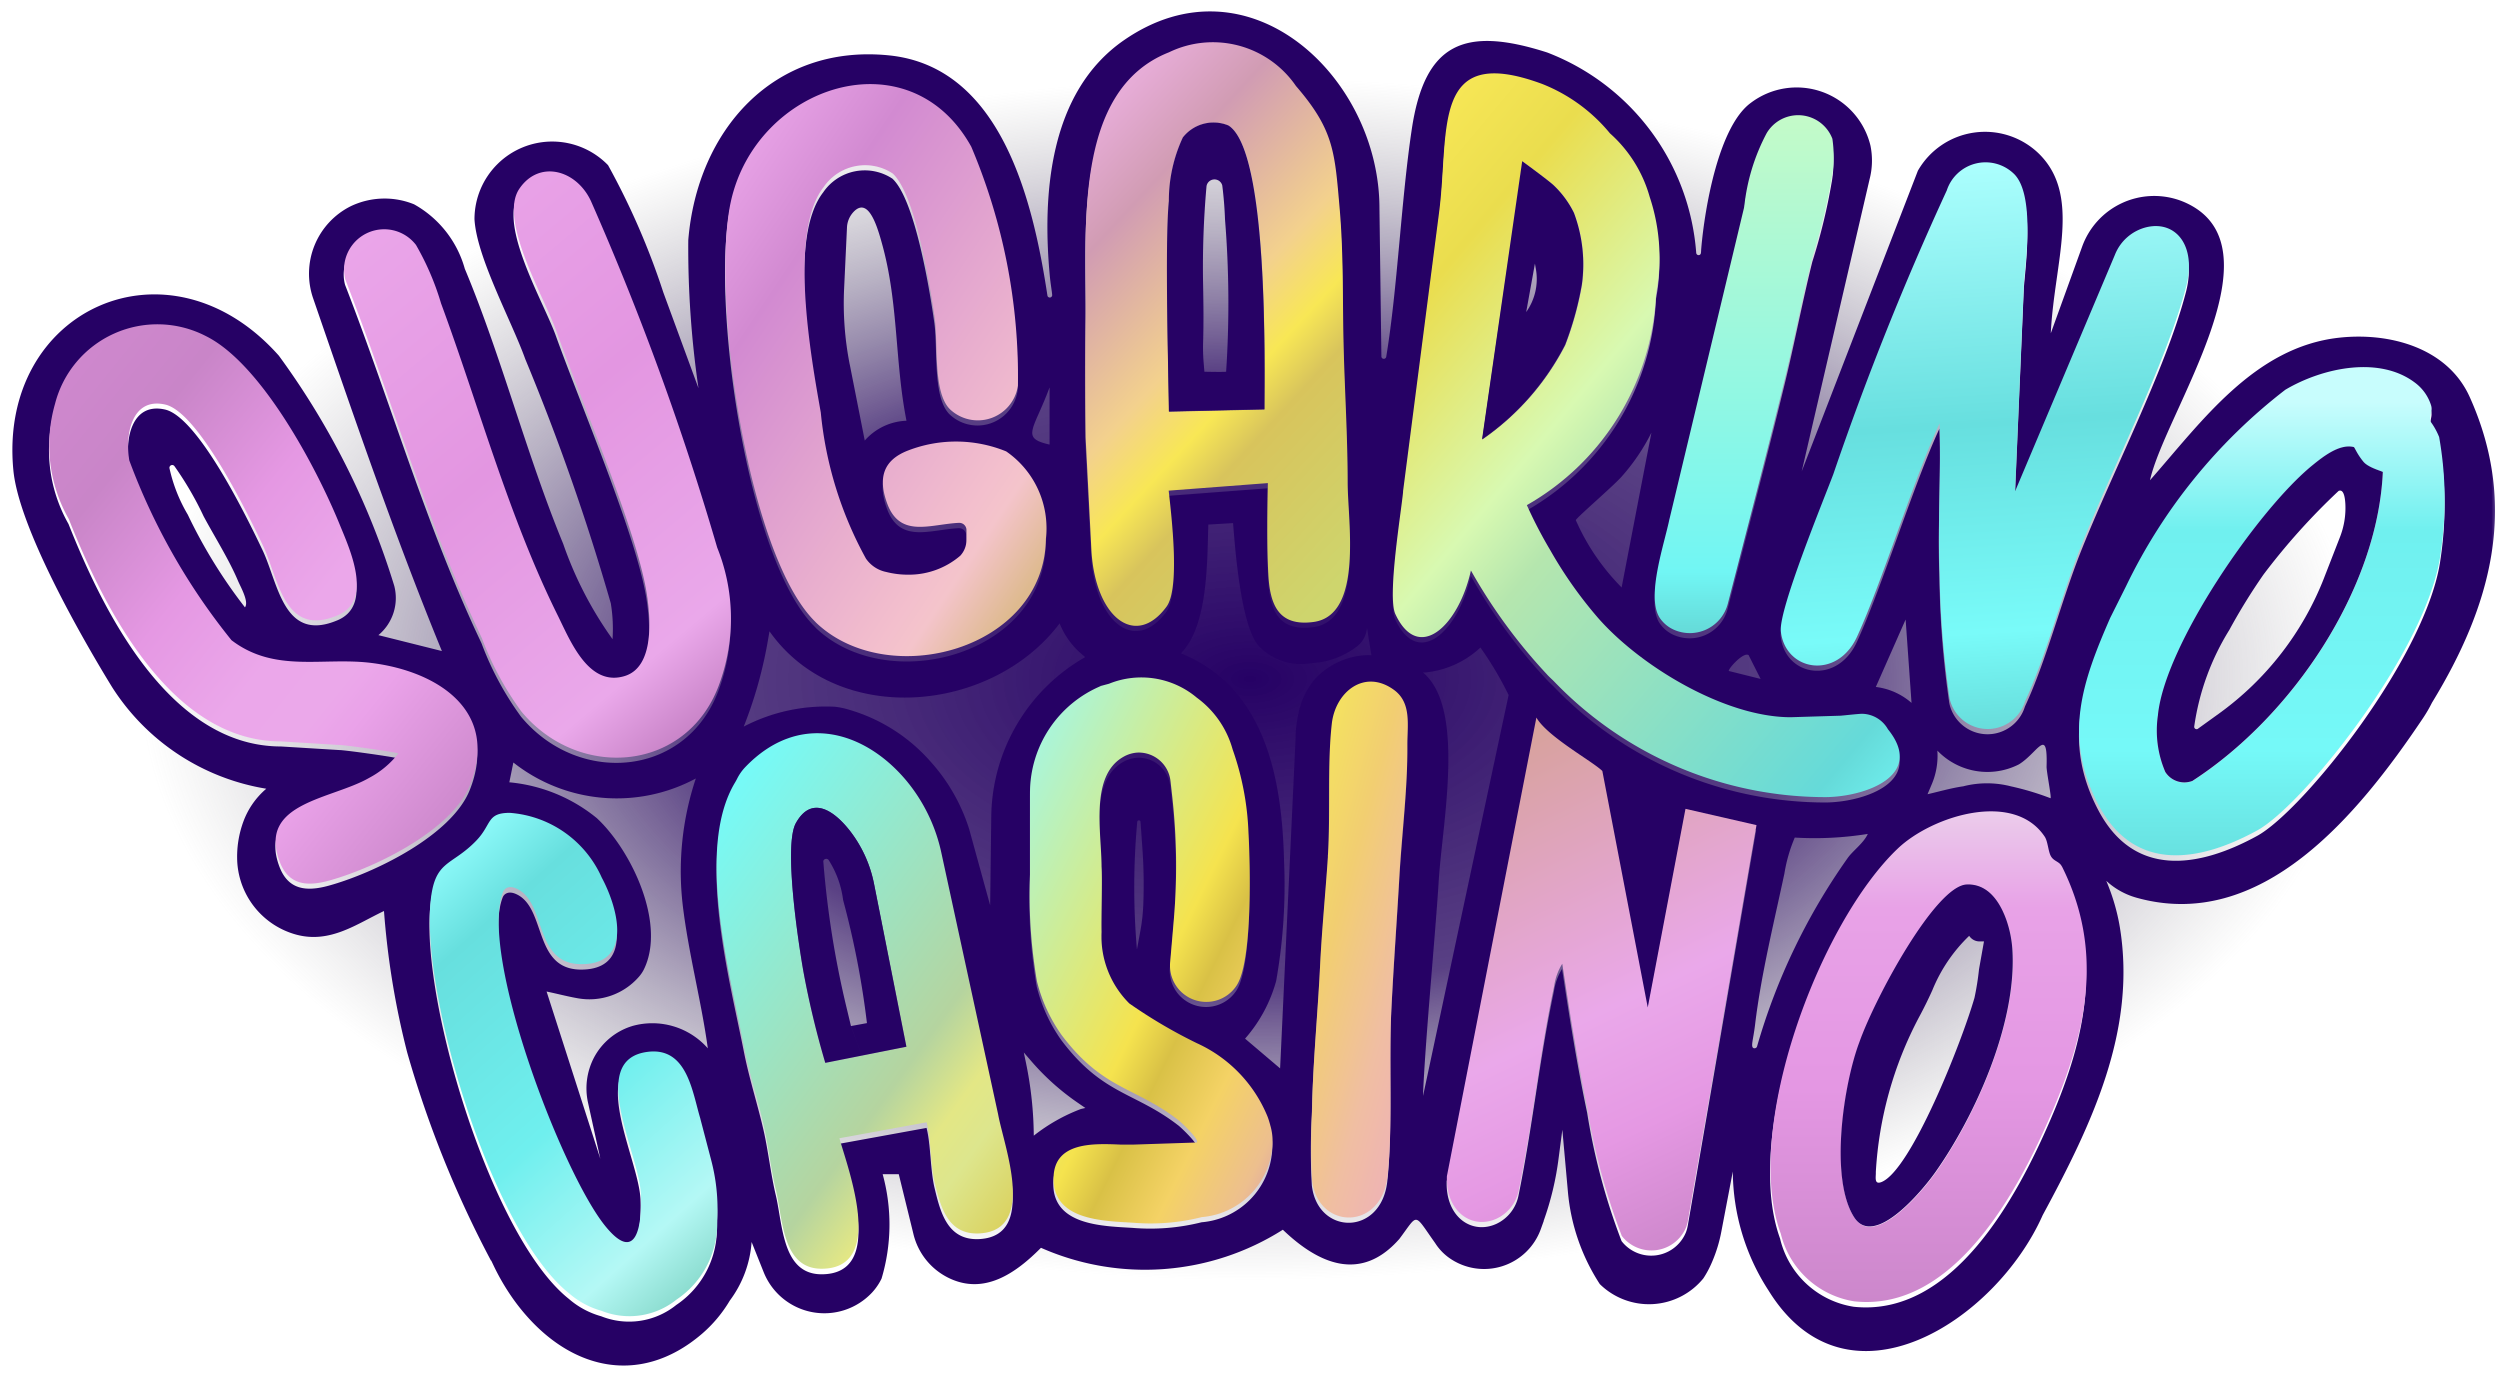 <svg xmlns="http://www.w3.org/2000/svg" width="144" height="80" fill="none" viewBox="0 0 144 80"><mask id="mask0_4185_149" width="144" height="80" x="0" y="0" maskUnits="userSpaceOnUse" style="mask-type:luminance"><path fill="#fff" d="M144 0H0v80h144V0Z"/></mask><g mask="url(#mask0_4185_149)"><path fill="url(#paint0_radial_4185_149)" d="M72 78.222c39.765 0 72-17.51 72-39.11C144 17.51 111.765 0 72 0 32.236 0 0 17.51 0 39.111c0 21.6 32.236 39.111 72 39.111Z"/><g filter="url(#filter0_d_4185_149)"><path fill="#260165" d="M62.852 31.714c.23 3.88 2.548 5.646 4.324 3.234.778-1.056.303-5.074.126-6.687l5.713-.435c-.033 1.617-.062 3.66.027 5.262.093 1.69.55 3.022 2.614 2.736 2.856-.396 1.964-5.755 1.955-8 0-2.619-.16-5.177-.23-7.778-.07-2.713 0-5.333-.229-8-.284-3.27-.313-4.538-2.517-7.091a5.805 5.805 0 0 0-7.317-1.942c-5.554 2.192-4.742 10.255-4.8 15.211-.032 2.311-.032 4.66 0 6.981M28.283 72.316a61.5 61.5 0 0 1-4.828-11.992 46.721 46.721 0 0 1-1.337-8.15c-1.565.74-3.095 1.886-5.05 1.362a4.622 4.622 0 0 1-3.4-4.156 5.866 5.866 0 0 1 .356-2.372 4.555 4.555 0 0 1 1.313-1.876h.011a13.018 13.018 0 0 1-8.889-5.85C4.655 36.345 1.081 30.069.77 26.786c-.889-9.277 8.946-13.746 15.29-6.601a44.456 44.456 0 0 1 6.648 13.255 2.782 2.782 0 0 1-.912 2.844l3.657.916c-2.73-6.66-5.061-13.48-7.408-20.293a4.345 4.345 0 0 1 2.169-5.334 4.513 4.513 0 0 1 3.635-.105 6.13 6.13 0 0 1 2.923 3.712c2.108 5.035 3.556 10.719 5.666 15.839a21.476 21.476 0 0 0 2.844 5.497 8.962 8.962 0 0 0-.101-2.07 131.35 131.35 0 0 0-4.926-14.064c-.791-2.21-2.804-5.858-2.925-8.06a4.478 4.478 0 0 1 7.693-3.108 42.212 42.212 0 0 1 3.187 7.337l2.023 5.511a55.783 55.783 0 0 1-.588-8.533c.515-6.295 4.882-11.31 11.555-10.64 6.49.652 8.31 8.414 9.13 13.826a.138.138 0 0 0 .246.07.14.14 0 0 0 .029-.102c-.02-.247-.093-.617-.137-1.097-.436-4.683-.04-10.589 4.275-13.572 7.208-4.978 14.713 2.153 14.713 9.68l.112 8.523a.14.14 0 0 0 .28.023c-.032.188.177-.992 0 0 .647-3.9.858-9.01 1.47-13.092.745-4.977 3.022-5.955 7.797-4.426a13.433 13.433 0 0 1 8.587 11.543.14.14 0 0 0 .177.126c.12-.043.093-.146.114-.39.2-2.325 1.001-7.009 2.845-8.369a4.372 4.372 0 0 1 6.901 2.459 4.29 4.29 0 0 1-.05 1.929l-3.911 16.832 6.692-17.318a4.447 4.447 0 0 1 3.219-2.194 4.455 4.455 0 0 1 3.714 1.176c2.521 2.424.921 6.264.722 10.383l1.801-4.977a4.412 4.412 0 0 1 5.742-2.64l.126.051c5.803 2.49-1.081 12.102-1.955 16.03 2.976-3.377 6.012-7.669 10.889-8.211 2.892-.322 6.243.567 7.525 3.41 2.83 6.28 1.234 12.042-2.173 17.616-.154.31-.33.611-.524.9-3.733 5.562-9.303 12.357-16.51 10.325a4.258 4.258 0 0 1-1.726-.967c.366.858.63 1.756.784 2.677.97 5.941-1.618 11.347-4.445 16.58-2.7 6.088-11.262 11.669-15.787 4.346a12.695 12.695 0 0 1-2.062-6.862l-.66 3.458a8.277 8.277 0 0 1-.533 1.75c-.139.331-.307.648-.503.948a4.04 4.04 0 0 1-5.966.33 11.617 11.617 0 0 1-1.835-5.3l-.322-3.591-.218 1.665a17.001 17.001 0 0 1-.855 3.574v.021l-.164.455a3.473 3.473 0 0 1-5.298 1.655 3.086 3.086 0 0 1-.796-.848c-1.255-1.763-.942-1.715-2.059-.23-2.199 2.5-4.63 1.464-6.709-.532a14.826 14.826 0 0 1-13.932 1.041c-1.446 1.458-3.26 2.742-5.32 1.734a3.803 3.803 0 0 1-2.035-2.562l-.836-3.412h-.928a10.883 10.883 0 0 1-.064 6.015c-.12.25-.273.484-.453.696l-.084.096a3.762 3.762 0 0 1-6.257-1.175l-.69-1.726a6.4 6.4 0 0 1-1.259 3.378 7.704 7.704 0 0 1-1.609 1.918c-3.63 3.106-7.822 2.059-10.704-1.792-.5-.675-.933-1.397-1.294-2.156l-.137-.287-.007.016Zm52.528-43.994c-.11 1.187-.92 6.044-.444 7.063 1.326 2.844 3.646.674 4.35-2.516a30.982 30.982 0 0 0 4.345 5.947c.154.178.304.3.457.457a21.675 21.675 0 0 0 15.674 6.65c2.246-.032 5.698-1.244 3.543-3.91a1.746 1.746 0 0 0-1.489-.889c-.207 0-1.177.108-1.245.108l-2.866.089c-3.79 0-8.66-2.939-11.096-5.72a24.197 24.197 0 0 1-2.745-3.889 25.547 25.547 0 0 1-1.357-2.608 14.745 14.745 0 0 0 7.444-12.174 11.04 11.04 0 0 0-.368-5.58 7.66 7.66 0 0 0-2.288-3.661 9.63 9.63 0 0 0-3.894-2.857c-6.492-2.4-5.315 2.743-5.944 7.433l-2.073 16.044-.004.013Zm-33.847 7.52c4.137 4.01 13.196 1.6 13.27-4.8a5.37 5.37 0 0 0-2.289-5.033 7.655 7.655 0 0 0-5.655-.05c-1.47.57-1.714 1.62-1.209 3.022.736 2.05 2.49 1.22 4.142 1.143a.417.417 0 0 1 .434.418v.55c.005.342-.122.674-.355.926a4.544 4.544 0 0 1-2.948 1.093 5.077 5.077 0 0 1-1.331-.17 1.865 1.865 0 0 1-1.165-.77 21.796 21.796 0 0 1-2.6-8.416c-.563-3.179-1.873-10.38.161-12.978a2.892 2.892 0 0 1 3.986-.784c1.31 1.22 2.156 6.46 2.416 8.338.203 1.465-.114 4.337.908 5.267a2.333 2.333 0 0 0 3.885-1.397 33.977 33.977 0 0 0-2.688-13.755c-3.575-6.45-12.383-3.54-13.85 3.166-1.146 5.243.907 20.361 4.884 24.217l.004.013Zm49.186-5.958c-.287 1.423-1.36 4.486-.559 5.709.205.303.492.541.827.686a2.261 2.261 0 0 0 3.095-1.516c1.126-4.343 2.215-8.534 3.275-12.9.558-2.295 1.028-4.779 1.6-7.079a33.606 33.606 0 0 0 1.145-4.756c.1-.674.1-1.36 0-2.035a2.107 2.107 0 0 0-3.789-.316 11.58 11.58 0 0 0-1.287 4.232L96.15 29.884Zm19.911-1.6.51-11.943c.069-1.127.683-5.207-.619-6.368a2.35 2.35 0 0 0-3.825.996 171.679 171.679 0 0 0-6.535 16.343c-.612 1.621-3.17 7.845-3.023 9.067.267 2.288 3.238 2.8 4.388.297 1.422-3.083 3.292-9.152 4.755-12.285.096 2.845-.117 5.735 0 8.589a53.91 53.91 0 0 0 .566 7.212 2.249 2.249 0 0 0 3.5 1.39 2.25 2.25 0 0 0 .857-1.182c1.2-2.556 2.082-6.01 3.15-8.747 1.778-4.53 4.978-10.698 6.13-15.146.606-2.335-.576-3.796-2.252-3.426a2.627 2.627 0 0 0-1.855 1.6l-5.752 13.603h.005Zm-88.327 8.464a17.57 17.57 0 0 0 2.282 4.239c3.36 4.042 9.677 3.468 11.446-1.721a10.94 10.94 0 0 0-.17-7.725 162.033 162.033 0 0 0-7.27-19.953c-.838-1.812-2.989-2.402-4.13-.712-1.212 1.803 1.433 6.223 2.133 8.19 1.392 3.885 4.646 11.5 5.213 15.15.22 1.412.437 4.184-1.26 4.72-2.091.657-3.146-2.024-3.867-3.482-2.825-5.689-4.528-12.026-6.726-17.984a15.564 15.564 0 0 0-1.442-3.362 2.31 2.31 0 0 0-4.067 2c2.667 6.873 4.69 13.968 7.856 20.637l.002.003Zm21.212-16.053.864 4.38a3.358 3.358 0 0 1 2.404-1.14c-.669-3.355-.46-6.698-1.374-10.067-.269-.988-.776-2.844-1.641-1.998-.252.25-.4.585-.413.939l-.165 3.515c-.069 1.464.04 2.931.323 4.37l.002.001Zm-44.999 9.19c2.014 5.079 5.845 12.812 12.24 12.812l3.35.206c.321 0 2.958.368 3.399.48a5.224 5.224 0 0 1-1.679 1.41c-2.156 1.244-6.387 1.411-5.186 4.766.5 1.397 1.552 1.518 2.872 1.154 2.606-.72 7.064-2.882 8.112-5.5 1.706-4.267-1.851-6.553-5.664-7.035-2.815-.356-5.565.6-8.07-1.312a36.784 36.784 0 0 1-5.886-10.36c-.256-1.496.146-3.65 2.068-3.217 1.921.434 4.77 6.311 5.623 8.108.91 1.919 1.209 5.351 4.322 4.027 2.058-.875.673-3.831.097-5.244-1.324-3.25-4.505-9.257-7.698-10.834a6.085 6.085 0 0 0-8.693 3.91 8.613 8.613 0 0 0 .793 6.628Zm117.597 5.718c-1.634 3.734-2.72 6.875-.687 10.754 2.034 3.88 5.714 3.378 9.156 1.49 2.667-1.463 9.835-10.443 10.562-15.954a20.763 20.763 0 0 0-.089-6.725 4.008 4.008 0 0 0-.486-.873c-.085-.356.137-.587.027-.939a2.592 2.592 0 0 0-.86-1.255c-2.07-1.637-5.396-.913-7.536.356a31.537 31.537 0 0 0-9.17 11.307m-62.005-8.456v-3.294c-.93 2.494-1.679 2.914 0 3.294Zm34.666-.686a11.64 11.64 0 0 1-1.68 2.49c-.421.504-2.606 2.376-2.677 2.547a12.799 12.799 0 0 0 2.444 3.676l.196.205 1.717-8.921v.003Zm-84.302 4.73a29.173 29.173 0 0 0 3.289 5.332c.247-.318-.261-1.196-.4-1.527-.5-1.196-1.364-2.567-1.982-3.722a18.84 18.84 0 0 0-1.68-2.886.16.16 0 0 0-.287.114 9.024 9.024 0 0 0 1.06 2.688Zm63.806 12.7c.018-.42.072-.835.162-1.245a4.383 4.383 0 0 1 .772-1.765c.132-.187.286-.357.46-.505a4.316 4.316 0 0 1 2.558-1.093c.138-.01.275-.01.413 0l-.253-1.572a1.506 1.506 0 0 1-.611 1.09 4.71 4.71 0 0 1-2.576.933 3.378 3.378 0 0 1-2.968-.907c-1.153-1.066-1.463-6.106-1.56-7.157l-1.423.085c-.07 2.048 0 5.837-1.58 7.416 4.894 1.98 5.831 7.272 5.943 12.01.098 2.298-.056 4.6-.457 6.864a8.408 8.408 0 0 1-1.79 3.32l2.018 1.713.9-19.18-.008-.008Zm35.478-1.869-.34-4.8-1.717 3.886a3.82 3.82 0 0 1 2.057.918v-.004Zm-47.59-2.631-.146-.12a4.574 4.574 0 0 1-1.335-1.825c-3.868 5.156-12.76 6.045-16.71.457l-.104.597a24.955 24.955 0 0 1-1.38 4.891 10.227 10.227 0 0 1 5.261-1.143c.282.034.56.093.83.178a9.93 9.93 0 0 1 4.635 2.942 10.55 10.55 0 0 1 2.258 3.923l1.21 4.395.064-5.111a10.707 10.707 0 0 1 5.415-9.188l.002.004Zm38.208-.114c-.297-.218-1.212.82-1.14.912l1.83.457-.69-1.369Zm-13.826 2.293a19.911 19.911 0 0 0-1.623-2.734 5.422 5.422 0 0 1-3.225 1.442h-.081c2.465 2.066 1.104 8.672.901 12.032-.165 2.754-.814 9.6-.901 12.354l4.93-23.094ZM73.147 64.784l-.068-.226a3.575 3.575 0 0 0-.083-.243 7.941 7.941 0 0 0-4.071-4.226 28.953 28.953 0 0 1-3.892-2.293 5.443 5.443 0 0 1-1.6-4.12c-.023-.864.052-3.03 0-3.77 0-1.956-.68-5.204 1.245-6.308a1.88 1.88 0 0 1 .821-.252 1.84 1.84 0 0 1 1.908 1.653l.096.853c.264 2.353.297 4.726.096 7.085l-.21 2.448a2.091 2.091 0 0 0 3.822 1.381c.926-1.399.791-6.944.686-8.809a16.177 16.177 0 0 0-.915-4.8 5.51 5.51 0 0 0-2.059-2.974 4.964 4.964 0 0 0-5.06-.803l-.431.117a6.67 6.67 0 0 0-4.12 6.178v4.71a29.316 29.316 0 0 0 .399 6.13 9.14 9.14 0 0 0 1.433 3.115c2.394 3.166 4.222 2.95 6.743 4.907.14.108 1.207 1.11 1.034 1.27l-3.63.118h-.77c-1.564-.065-3.765-.145-3.85 1.837-.109 2.547 2.873 2.558 4.592 2.666a12.105 12.105 0 0 0 3.946-.325 4.444 4.444 0 0 0 4.063-4.06 3.25 3.25 0 0 0-.125-1.245v-.014Zm3.328-15.449c-.14 2.09-.355 4.244-.457 6.4-.131 2.667-.414 5.502-.457 8.237a35.693 35.693 0 0 0 0 4.003c.324 2.882 3.997 2.944 4.347-.227.318-2.873.073-6.65.227-9.725.127-2.52.313-5.035.457-7.55.143-2.489.479-5.069.457-7.55-.009-1.136.267-2.45-.796-3.2-1.68-1.199-3.344.13-3.556 1.955-.27 2.384-.066 5.246-.229 7.664l.007-.007Zm15.801-4.933c-.596-.573-3.179-1.986-3.792-3.072l-5.156 26.418c-.065 2.076 1.472 3.098 2.884 2.437a2.293 2.293 0 0 0 1.255-1.627c.823-4.034 1.182-7.735 2.04-11.758.065-.457.224-.895.467-1.287.423 2.763.864 5.545 1.445 8.279a36.662 36.662 0 0 0 1.984 7.397 2.16 2.16 0 0 0 3.712-.519c.049-.132.084-.27.107-.409l3.934-22.737-4.089-.94-2.174 11.44-2.626-13.626.009.004ZM53.368 64.668c.248.953.215 2.411.456 3.433.342 1.44.758 3.085 2.617 2.968 3.262-.207 1.389-4.978 1.044-6.857l-3.262-15.053a9.684 9.684 0 0 0-2.047-4.206c-2.4-2.845-6.161-3.961-9.244-.756a2.738 2.738 0 0 0-.48.683 3.543 3.543 0 0 1-.117.212c-2.278 3.79-.324 10.931.52 15.224.303 1.533.817 3.11 1.145 4.576.258 1.156.402 2.466.687 3.66.405 1.7.368 4.545 2.63 4.547 3.688 0 1.588-5.568 1.03-7.517l5.035-.917-.014.003Zm57.655-19.22c.689-.157 1.353-.355 2.057-.456a5.508 5.508 0 0 1 2.744 0c.779.171 1.543.4 2.287.686.062-.067-.237-1.543-.228-1.83.069-2.34-.498-.792-1.6-.117a3.995 3.995 0 0 1-4.691-.796 4.197 4.197 0 0 1-.322 1.936l-.244.576-.003.002Zm-70.934-.913a9.616 9.616 0 0 1-10.52-.915l-.232 1.14c1.846.171 3.6.889 5.035 2.061 1.993 1.844 4.032 6.123 2.695 8.758-.076.142-.17.276-.277.396a3.782 3.782 0 0 1-3.513 1.225c-.581-.101-1.177-.26-1.794-.388l3.097 9.636-.702-3.2a3.831 3.831 0 0 1 .355-2.667 3.723 3.723 0 0 1 2.087-1.75l.112-.036a4.255 4.255 0 0 1 4.338 1.289c-.355-2.63-1.099-5.416-1.436-8.178a16.88 16.88 0 0 1 .75-7.378l.005.007Zm.23 19.911c-.464-1.532-.754-4.126-3.023-3.847-3.532.434-.497 5.835-.403 8.194.07 1.73-.219 4.108-2.059 1.831-2.501-3.097-7.276-15.644-5.88-19.23.078-.205.321-.38.728-.215 1.888.771.921 4.645 4.121 4.355 2.631-.24 1.694-3.378.84-4.967a6.304 6.304 0 0 0-5.3-3.733c-1.35 0-1.024.663-1.938 1.609-1.46 1.513-2.43 1.066-2.638 3.653-.445 5.511 3.59 18.924 8 22.421a4.798 4.798 0 0 0 1.861 1 4.33 4.33 0 0 0 4.324-.65 5.288 5.288 0 0 0 2.34-4.56 11.112 11.112 0 0 0-.357-3.502l-.616-2.355v-.004Zm62.222 6.635a5.18 5.18 0 0 0 4.231 3.888c5.721.615 9.422-6.343 11.326-10.754 2.169-5.015 2.999-9.56.635-14.295-.149-.297-.455-.286-.628-.585-.158-.27-.177-.851-.355-1.123-1.778-2.687-6.486-1.206-8.461.67-4.54 4.31-8.967 16.178-6.743 22.199h-.005ZM65.492 54.364l.194-1.05c.091-.494.147-.994.167-1.495.043-1.06.027-2.12-.046-3.177l-.112-1.6a.088.088 0 0 0-.011-.04.095.095 0 0 0-.1-.05.095.095 0 0 0-.078.08 41.245 41.245 0 0 0-.02 7.334m40.954-5.262c.291-.405.922-.86 1.144-1.37-1.39.223-2.8.294-4.206.21a8.906 8.906 0 0 0-.597 2.074c-.608 2.844-1.349 5.866-1.687 8.69-.11.922-.274 1.296-.08 1.367.02.006.041.008.061.006a.16.16 0 0 0 .06-.019.159.159 0 0 0 .047-.04.147.147 0 0 0 .027-.056 35.953 35.953 0 0 1 5.232-10.864l-.001.002ZM59.544 65.116a10.218 10.218 0 0 1 2.714-1.537l.258-.06-.517-.356a13.973 13.973 0 0 1-2.596-2.34l-.432-.5.125.596c.288 1.383.439 2.792.45 4.205l-.002-.008Z"/></g><path fill="url(#paint1_linear_4185_149)" d="M46.974 35.833c4.137 4.01 13.197 1.6 13.27-4.8A5.37 5.37 0 0 0 57.956 26a7.655 7.655 0 0 0-5.655-.05c-1.47.57-1.714 1.62-1.21 3.022.737 2.05 2.49 1.22 4.143 1.144a.414.414 0 0 1 .434.417v.55a1.34 1.34 0 0 1-.356.926 4.544 4.544 0 0 1-2.947 1.093 5.076 5.076 0 0 1-1.323-.158 1.865 1.865 0 0 1-1.164-.77 21.794 21.794 0 0 1-2.601-8.416c-.562-3.178-1.872-10.38.161-12.978a2.893 2.893 0 0 1 3.986-.784c1.31 1.22 2.157 6.46 2.416 8.338.203 1.465-.114 4.338.909 5.268a2.333 2.333 0 0 0 3.884-1.398A33.98 33.98 0 0 0 55.945 8.45C52.37 2 43.563 4.91 42.096 11.616c-1.146 5.243.907 20.36 4.884 24.217h-.006Z"/><path fill="url(#paint2_linear_4185_149)" d="M96.162 29.884c-.287 1.432-1.36 4.486-.559 5.709.205.303.492.541.827.686a2.261 2.261 0 0 0 3.095-1.516c1.125-4.343 2.215-8.534 3.275-12.9.558-2.295 1.027-4.779 1.6-7.079a33.606 33.606 0 0 0 1.145-4.756c.1-.674.1-1.36 0-2.035a2.108 2.108 0 0 0-3.789-.316 11.58 11.58 0 0 0-1.287 4.232l-4.304 17.974-.003.001Z"/><path fill="url(#paint3_linear_4185_149)" d="m116.069 28.283.508-11.943c.07-1.128.683-5.208-.617-6.368a2.35 2.35 0 0 0-3.825.995A171.404 171.404 0 0 0 105.6 27.31c-.612 1.622-3.17 7.846-3.023 9.067.267 2.288 3.238 2.8 4.388.297 1.422-3.083 3.292-9.152 4.755-12.285.096 2.845-.117 5.736 0 8.589a53.91 53.91 0 0 0 .566 7.212 2.254 2.254 0 0 0 2.098 1.798 2.25 2.25 0 0 0 2.259-1.59c1.2-2.556 2.082-6.01 3.15-8.746 1.778-4.53 4.978-10.7 6.13-15.147.606-2.334-.576-3.796-2.252-3.426a2.627 2.627 0 0 0-1.853 1.6l-5.74 13.598-.009.006Z"/><path fill="url(#paint4_linear_4185_149)" d="M27.753 36.748a17.566 17.566 0 0 0 2.282 4.239c3.36 4.042 9.677 3.468 11.446-1.721a10.94 10.94 0 0 0-.17-7.725 162.057 162.057 0 0 0-7.27-19.954c-.838-1.811-2.989-2.401-4.13-.71-1.213 1.802 1.433 6.222 2.133 8.19 1.392 3.884 4.646 11.498 5.213 15.15.22 1.411.437 4.183-1.26 4.718-2.091.658-3.146-2.023-3.867-3.479-2.825-5.689-4.528-12.027-6.726-17.984a15.562 15.562 0 0 0-1.442-3.362 2.311 2.311 0 0 0-4.067 2c2.667 6.873 4.692 13.968 7.856 20.637l.002.001Z"/><path fill="url(#paint5_linear_4185_149)" d="M3.96 29.893c2.015 5.08 5.846 12.813 12.24 12.813l3.35.206c.322 0 2.958.368 3.4.48a5.224 5.224 0 0 1-1.68 1.41c-2.155 1.244-6.387 1.411-5.185 4.766.5 1.397 1.552 1.518 2.871 1.154 2.607-.72 7.065-2.882 8.112-5.5 1.707-4.267-1.85-6.554-5.664-7.035-2.814-.356-5.564.6-8.07-1.312A36.784 36.784 0 0 1 7.448 26.52c-.256-1.497.146-3.652 2.067-3.218 1.922.434 4.77 6.311 5.624 8.108.91 1.919 1.208 5.352 4.321 4.027 2.059-.875.674-3.83.098-5.244-1.324-3.25-4.505-9.257-7.698-10.834a6.086 6.086 0 0 0-8.693 3.911 8.613 8.613 0 0 0 .795 6.628v-.006Z"/><path fill="url(#paint6_linear_4185_149)" d="m73.161 64.782-.067-.225a3.597 3.597 0 0 0-.084-.244 7.942 7.942 0 0 0-4.071-4.226 28.94 28.94 0 0 1-3.89-2.288 5.444 5.444 0 0 1-1.6-4.119c-.023-.864.052-3.031 0-3.77 0-1.956-.68-5.204 1.245-6.308.25-.147.531-.233.82-.253a1.84 1.84 0 0 1 1.908 1.654l.096.853a36 36 0 0 1 .096 7.084l-.21 2.449a2.09 2.09 0 0 0 3.823 1.38c.926-1.398.79-6.943.686-8.808a16.18 16.18 0 0 0-.915-4.8 5.511 5.511 0 0 0-2.06-2.974 4.963 4.963 0 0 0-5.059-.804l-.432.116a6.67 6.67 0 0 0-4.119 6.177v4.712a29.33 29.33 0 0 0 .398 6.13 9.145 9.145 0 0 0 1.433 3.114c2.395 3.166 4.223 2.95 6.743 4.907.14.108 1.208 1.109 1.035 1.269l-3.63.12h-.77c-1.564-.067-3.765-.147-3.85 1.836-.11 2.547 2.872 2.558 4.591 2.666 1.325.11 2.658 0 3.947-.325a4.444 4.444 0 0 0 4.062-4.06 3.249 3.249 0 0 0-.124-1.245l-.002-.018Z"/><path fill="url(#paint7_linear_4185_149)" d="M76.489 49.332c-.14 2.092-.356 4.243-.457 6.4-.132 2.666-.415 5.502-.457 8.236a35.648 35.648 0 0 0 0 4.004c.323 2.881 3.996 2.944 4.346-.228.319-2.873.073-6.649.228-9.724.126-2.521.313-5.035.457-7.55.142-2.49.478-5.07.459-7.55-.01-1.137.266-2.45-.797-3.2-1.68-1.2-3.344.129-3.555 1.955-.27 2.384-.066 5.246-.23 7.664l.005-.007Z"/><path fill="url(#paint8_linear_4185_149)" d="M92.288 44.402c-.595-.573-3.18-1.986-3.792-3.072l-5.155 26.418c-.066 2.076 1.472 3.098 2.883 2.437a2.292 2.292 0 0 0 1.255-1.627c.824-4.034 1.183-7.735 2.04-11.758.065-.457.224-.895.467-1.287.423 2.763.864 5.545 1.445 8.279a36.649 36.649 0 0 0 1.985 7.397 2.16 2.16 0 0 0 3.712-.519c.048-.133.084-.27.106-.41l3.94-22.733-4.09-.938-2.173 11.44-2.617-13.625-.006-.002Z"/><path fill="url(#paint9_linear_4185_149)" d="M40.34 64.432c-.465-1.532-.754-4.126-3.023-3.847-3.532.434-.498 5.834-.403 8.194.069 1.73-.219 4.108-2.059 1.83-2.501-3.096-7.276-15.644-5.88-19.23.077-.204.32-.38.728-.215 1.888.772.92 4.646 4.12 4.356 2.632-.24 1.695-3.378.84-4.967a6.303 6.303 0 0 0-5.3-3.733c-1.349 0-1.023.663-1.937 1.608-1.46 1.513-2.43 1.067-2.638 3.654-.445 5.51 3.59 18.924 8 22.421a4.8 4.8 0 0 0 1.86 1 4.33 4.33 0 0 0 4.324-.65 5.288 5.288 0 0 0 2.34-4.56 11.109 11.109 0 0 0-.356-3.502l-.617-2.355v-.004Z"/><path fill="url(#paint10_linear_4185_149)" d="M140.489 25.16a4.044 4.044 0 0 0-.485-.872c-.085-.355.137-.587.026-.939a2.585 2.585 0 0 0-.86-1.255c-2.069-1.637-5.395-.914-7.536.356a31.559 31.559 0 0 0-9.17 11.307l-.915 1.83c-1.634 3.734-2.72 6.875-.687 10.754 2.034 3.88 5.714 3.378 9.156 1.49 2.667-1.463 9.835-10.443 10.562-15.954a20.708 20.708 0 0 0-.089-6.725l-.002.009Zm-14.195 19.821a1.3 1.3 0 0 1-1.574-.505 6.066 6.066 0 0 1-.425-3.256c.379-4.02 5.778-11.878 8.918-14.418.606-.49 1.541-1.232 2.359-1.037.066.016.158.356.556.841.285.356 1.11.555 1.122.601-.306 6.756-5.218 14.062-10.953 17.778l-.003-.004Z"/><path fill="url(#paint11_linear_4185_149)" d="M118.763 49.908c-.149-.297-.455-.287-.627-.585-.159-.27-.178-.852-.356-1.124-1.778-2.686-6.485-1.205-8.46.67-4.541 4.312-8.968 16.178-6.744 22.2a5.182 5.182 0 0 0 4.231 3.888c5.721.616 9.423-6.344 11.327-10.754 2.169-5.015 2.999-9.561.634-14.295h-.005Zm-7.269 17.628c-.765 1.085-3.52 4.393-4.674 2.603-1.438-2.233-.619-7.677.302-10.107.921-2.588 4.373-8.972 6.167-9.067.941-.051 1.75.578 2.271 2.004a6.47 6.47 0 0 1 .369 1.907c.199 4.182-2.158 9.425-4.435 12.66Z"/><path fill="url(#paint12_linear_4185_149)" d="m57.492 64.185-3.266-15.046a9.686 9.686 0 0 0-2.046-4.206c-2.4-2.844-6.162-3.96-9.245-.755a2.747 2.747 0 0 0-.48.682 3.488 3.488 0 0 1-.117.212c-2.277 3.79-.324 10.931.52 15.225.303 1.532.817 3.11 1.144 4.576.258 1.155.402 2.466.686 3.66.406 1.7.368 4.544 2.631 4.546 3.687 0 1.588-5.568 1.03-7.516l5.025-.921c.25.953.215 2.409.457 3.433.342 1.44.758 3.084 2.617 2.967 3.263-.206 1.389-4.978 1.044-6.857Zm-9.956-2.964a51.556 51.556 0 0 1-1.258-5.262c-.3-1.703-1.147-7.289-.432-8.553.889-1.59 2.167-.759 3.114.455a7.29 7.29 0 0 1 1.389 3.069l1.861 9.362-4.674.93Z"/><path fill="url(#paint13_linear_4185_149)" d="M62.866 31.714c.23 3.88 2.548 5.646 4.324 3.234.778-1.056.305-5.074.126-6.687l5.713-.435c-.033 1.618-.062 3.66.027 5.262.093 1.69.55 3.022 2.614 2.736 2.856-.396 1.964-5.755 1.955-8 0-2.619-.16-5.177-.23-7.778-.07-2.713 0-5.333-.228-8-.285-3.27-.313-4.538-2.518-7.091a5.804 5.804 0 0 0-7.317-1.942c-5.554 2.192-4.741 10.255-4.8 15.211-.032 2.311-.032 4.66 0 6.981l.334 6.509Zm4.468-8c0-1.383-.25-9.627 0-12.125a8.604 8.604 0 0 1 .805-3.655 2.245 2.245 0 0 1 2.626-.691c2.327 1.441 2.069 13.884 2.069 16.345l-5.5.126Z"/><path fill="url(#paint14_linear_4185_149)" d="M80.82 28.313c-.11 1.188-.921 6.044-.445 7.063 1.328 2.845 3.647.674 4.35-2.516a30.985 30.985 0 0 0 4.345 5.947c.155.178.305.3.457.457a21.675 21.675 0 0 0 15.675 6.65c2.245-.031 5.698-1.244 3.543-3.91a1.747 1.747 0 0 0-1.49-.89c-.206 0-1.176.11-1.244.11l-2.866.088c-3.792 0-8.661-2.939-11.097-5.72a24.206 24.206 0 0 1-2.745-3.889 25.568 25.568 0 0 1-1.356-2.608 14.745 14.745 0 0 0 7.442-12.174c.358-1.86.232-3.783-.367-5.58a7.662 7.662 0 0 0-2.288-3.661 9.63 9.63 0 0 0-3.902-2.844c-6.492-2.4-5.315 2.743-5.945 7.432l-2.073 16.045h.006ZM87.696 9.3c.415.303 1.435 1.055 1.778 1.357.495.462.901 1.01 1.2 1.618.49 1.314.648 2.729.457 4.119a18.543 18.543 0 0 1-.97 3.491 14.881 14.881 0 0 1-4.78 5.431l2.312-16.014.003-.002Z"/><path fill="#260265" d="M126.298 44.974a1.3 1.3 0 0 1-1.577-.512 6.063 6.063 0 0 1-.425-3.259c.379-4.019 5.778-11.877 8.917-14.417.606-.49 1.542-1.232 2.359-1.037.066.016.16.356.557.841.284.356 1.109.555 1.122.601-.304 6.756-5.218 14.062-10.953 17.778v.005Zm7.575-11.703.907-2.329c.24-.611.347-1.267.312-1.923-.026-.463-.124-.854-.387-.743a37.792 37.792 0 0 0-4.331 4.823 34.208 34.208 0 0 0-1.964 3.184 14.37 14.37 0 0 0-2.023 5.562.138.138 0 0 0 .236.114l1.182-.851a17.467 17.467 0 0 0 6.068-7.835v-.002Z"/><path fill="#ABE7B4" d="m63.205 39.717.23-.229c-.063.013-.146.196-.23.23Z"/><path fill="#260265" d="M115.551 52.947a6.44 6.44 0 0 1 .37 1.908c.199 4.185-2.158 9.422-4.444 12.663-.765 1.085-3.52 4.393-4.674 2.603-1.438-2.233-.619-7.676.302-10.107.921-2.588 4.373-8.972 6.167-9.067.95-.046 1.758.575 2.279 2Zm-2.122.953a9.065 9.065 0 0 0-2.123 3.13 23.743 23.743 0 0 1-.779 1.576 21.69 21.69 0 0 0-2.48 8.907c.018.247-.127.763.34.567 1.698-.711 4.592-8 5.344-10.61.116-.543.203-1.092.261-1.644l.285-1.6h-.26a.71.71 0 0 1-.592-.322l.004-.004ZM52.21 60.291l-4.674.93a51.477 51.477 0 0 1-1.26-5.262c-.3-1.703-1.146-7.289-.431-8.553.889-1.59 2.167-.757 3.115.455a7.289 7.289 0 0 1 1.388 3.069l1.861 9.361Zm-2.502.701-.691-1.892.919-.169a49.975 49.975 0 0 0-1.373-7.091 5.559 5.559 0 0 0-.839-2.311.177.177 0 0 0-.302.064l.01.138a54.14 54.14 0 0 0 1.298 8.178l.285 1.19.693 1.893Z"/><path fill="#270265" d="M67.326 23.698c0-1.383-.25-9.627 0-12.125a8.603 8.603 0 0 1 .805-3.655 2.245 2.245 0 0 1 2.626-.691c2.327 1.441 2.069 13.884 2.069 16.345l-5.5.126Zm2.055-2.285c.26 0 .956.022 1.244 0a60.112 60.112 0 0 0-.064-8.773 21.89 21.89 0 0 0-.158-1.956.464.464 0 0 0-.907.036 52.606 52.606 0 0 0-.199 5.595c.02 1.066.04 2.18 0 3.486-.008.375.004.751.036 1.125l.04.482.008.005Z"/><path fill="#260165" d="M87.682 9.285c.414.303 1.434 1.055 1.778 1.357.494.462.901 1.01 1.2 1.618.49 1.314.648 2.729.456 4.119a18.51 18.51 0 0 1-.97 3.491 14.88 14.88 0 0 1-4.779 5.431l2.311-16.014.004-.002Zm.73 5.899-.504 2.791a3.269 3.269 0 0 0 .563-2.45l-.059-.341Z"/></g><defs><linearGradient id="paint1_linear_4185_149" x1="42.964" x2="66.697" y1="6.854" y2="22.712" gradientUnits="userSpaceOnUse"><stop stop-color="#EAA5E9"/><stop offset=".241" stop-color="#D28AD1"/><stop offset=".815" stop-color="#F3BFCD"/><stop offset=".869" stop-color="#F4C4CB"/><stop offset="1" stop-color="#DEBA8F"/></linearGradient><linearGradient id="paint2_linear_4185_149" x1="100.466" x2="100.466" y1="6.631" y2="36.467" gradientUnits="userSpaceOnUse"><stop stop-color="#C4FAC8"/><stop offset=".882" stop-color="#71F6F4"/><stop offset="1" stop-color="#65DAD8"/></linearGradient><linearGradient id="paint3_linear_4185_149" x1="113.293" x2="115.283" y1="9.351" y2="41.932" gradientUnits="userSpaceOnUse"><stop stop-color="#ACFFFE"/><stop offset=".462" stop-color="#67DFDF"/><stop offset=".83" stop-color="#79FBF9"/><stop offset="1" stop-color="#67DDDB"/></linearGradient><linearGradient id="paint4_linear_4185_149" x1="25.523" x2="47.28" y1="9.874" y2="35.747" gradientUnits="userSpaceOnUse"><stop stop-color="#EAA5E9"/><stop offset=".442" stop-color="#E396E1"/><stop offset=".863" stop-color="#EAA8EA"/><stop offset="1" stop-color="#C984C8"/></linearGradient><linearGradient id="paint5_linear_4185_149" x1="5.894" x2="33.492" y1="17.586" y2="39.785" gradientUnits="userSpaceOnUse"><stop stop-color="#CF88CE"/><stop offset=".184" stop-color="#C985C8"/><stop offset=".396" stop-color="#E598E3"/><stop offset=".574" stop-color="#EBA7EA"/><stop offset=".69" stop-color="#EBA8EA"/><stop offset=".747" stop-color="#EAA2E9"/><stop offset="1" stop-color="#C985C8"/></linearGradient><linearGradient id="paint6_linear_4185_149" x1="61.04" x2="83.067" y1="39.02" y2="49.919" gradientUnits="userSpaceOnUse"><stop stop-color="#A6F6E1"/><stop offset=".521" stop-color="#F5E34E"/><stop offset=".622" stop-color="#D9C146"/><stop offset=".768" stop-color="#F4D265"/><stop offset=".921" stop-color="#EDBF8E"/><stop offset="1" stop-color="#DAA2AA"/></linearGradient><linearGradient id="paint7_linear_4185_149" x1="77.285" x2="89.013" y1="38.057" y2="41.278" gradientUnits="userSpaceOnUse"><stop stop-color="#F4E35F"/><stop offset=".3" stop-color="#F2CE71"/><stop offset=".642" stop-color="#F0BEA2"/><stop offset=".857" stop-color="#EFB4B3"/><stop offset="1" stop-color="#CE89CA"/></linearGradient><linearGradient id="paint8_linear_4185_149" x1="90.259" x2="104.396" y1="39.642" y2="69.291" gradientUnits="userSpaceOnUse"><stop stop-color="#D6A196"/><stop offset=".537" stop-color="#EAA8EA"/><stop offset=".752" stop-color="#E598E3"/><stop offset="1" stop-color="#CA85C8"/></linearGradient><linearGradient id="paint9_linear_4185_149" x1="28.451" x2="48.101" y1="45.892" y2="67.775" gradientUnits="userSpaceOnUse"><stop stop-color="#92FDFD"/><stop offset=".174" stop-color="#67DFDE"/><stop offset=".555" stop-color="#6FEFEE"/><stop offset=".849" stop-color="#B4F8F5"/><stop offset="1" stop-color="#84D7C8"/></linearGradient><linearGradient id="paint10_linear_4185_149" x1="130.283" x2="130.283" y1="23.142" y2="49.265" gradientUnits="userSpaceOnUse"><stop stop-color="#C8FDFD"/><stop offset=".285" stop-color="#70F0EF"/><stop offset=".768" stop-color="#75F9F8"/><stop offset="1" stop-color="#68E1E0"/></linearGradient><linearGradient id="paint11_linear_4185_149" x1="111.089" x2="111.089" y1="46.734" y2="74.995" gradientUnits="userSpaceOnUse"><stop stop-color="#EBCCEB"/><stop offset=".197" stop-color="#E8A2E7"/><stop offset=".564" stop-color="#E497E3"/><stop offset="1" stop-color="#CC87CB"/></linearGradient><linearGradient id="paint12_linear_4185_149" x1="44.856" x2="68.812" y1="41.278" y2="58.576" gradientUnits="userSpaceOnUse"><stop stop-color="#75FBF9"/><stop offset=".603" stop-color="#B5D49F"/><stop offset=".726" stop-color="#E3E785"/><stop offset=".803" stop-color="#DDE68D"/><stop offset="1" stop-color="#D9C94C"/></linearGradient><linearGradient id="paint13_linear_4185_149" x1="65.208" x2="87.118" y1="2.433" y2="22.647" gradientUnits="userSpaceOnUse"><stop stop-color="#EDB1E2"/><stop offset=".215" stop-color="#D19CB3"/><stop offset=".481" stop-color="#F3D18D"/><stop offset=".605" stop-color="#F8E755"/><stop offset=".697" stop-color="#D8C45C"/><stop offset="1" stop-color="#CED56D"/></linearGradient><linearGradient id="paint14_linear_4185_149" x1="84.168" x2="120.222" y1="2.85" y2="33.007" gradientUnits="userSpaceOnUse"><stop stop-color="#F9E857"/><stop offset=".157" stop-color="#EADD4E"/><stop offset=".383" stop-color="#D8F9B1"/><stop offset=".475" stop-color="#B5E6AE"/><stop offset=".919" stop-color="#65DAD9"/><stop offset="1" stop-color="#70F0EF"/></linearGradient><radialGradient id="paint0_radial_4185_149" cx="0" cy="0" r="1" gradientTransform="matrix(63.504 0 0 34.496 72 39.111)" gradientUnits="userSpaceOnUse"><stop stop-color="#260165"/><stop offset=".511" stop-color="#36186A" stop-opacity=".824"/><stop offset="1" stop-color="gray" stop-opacity="0"/></radialGradient><filter id="filter0_d_4185_149" width="143.797" height="78.796" x=".314" y=".259" color-interpolation-filters="sRGB" filterUnits="userSpaceOnUse"><feFlood flood-opacity="0" result="BackgroundImageFix"/><feColorMatrix in="SourceAlpha" result="hardAlpha" type="matrix" values="0 0 0 0 0 0 0 0 0 0 0 0 0 0 0 0 0 0 127 0"/><feOffset dy=".3"/><feGaussianBlur stdDeviation=".2"/><feColorMatrix type="matrix" values="0 0 0 0 0.129 0 0 0 0 0.012 0 0 0 0 0.376 0 0 0 0.22 0"/><feBlend in2="BackgroundImageFix" mode="normal" result="effect1_dropShadow_4185_149"/><feBlend in="SourceGraphic" in2="effect1_dropShadow_4185_149" mode="normal" result="shape"/></filter></defs></svg>